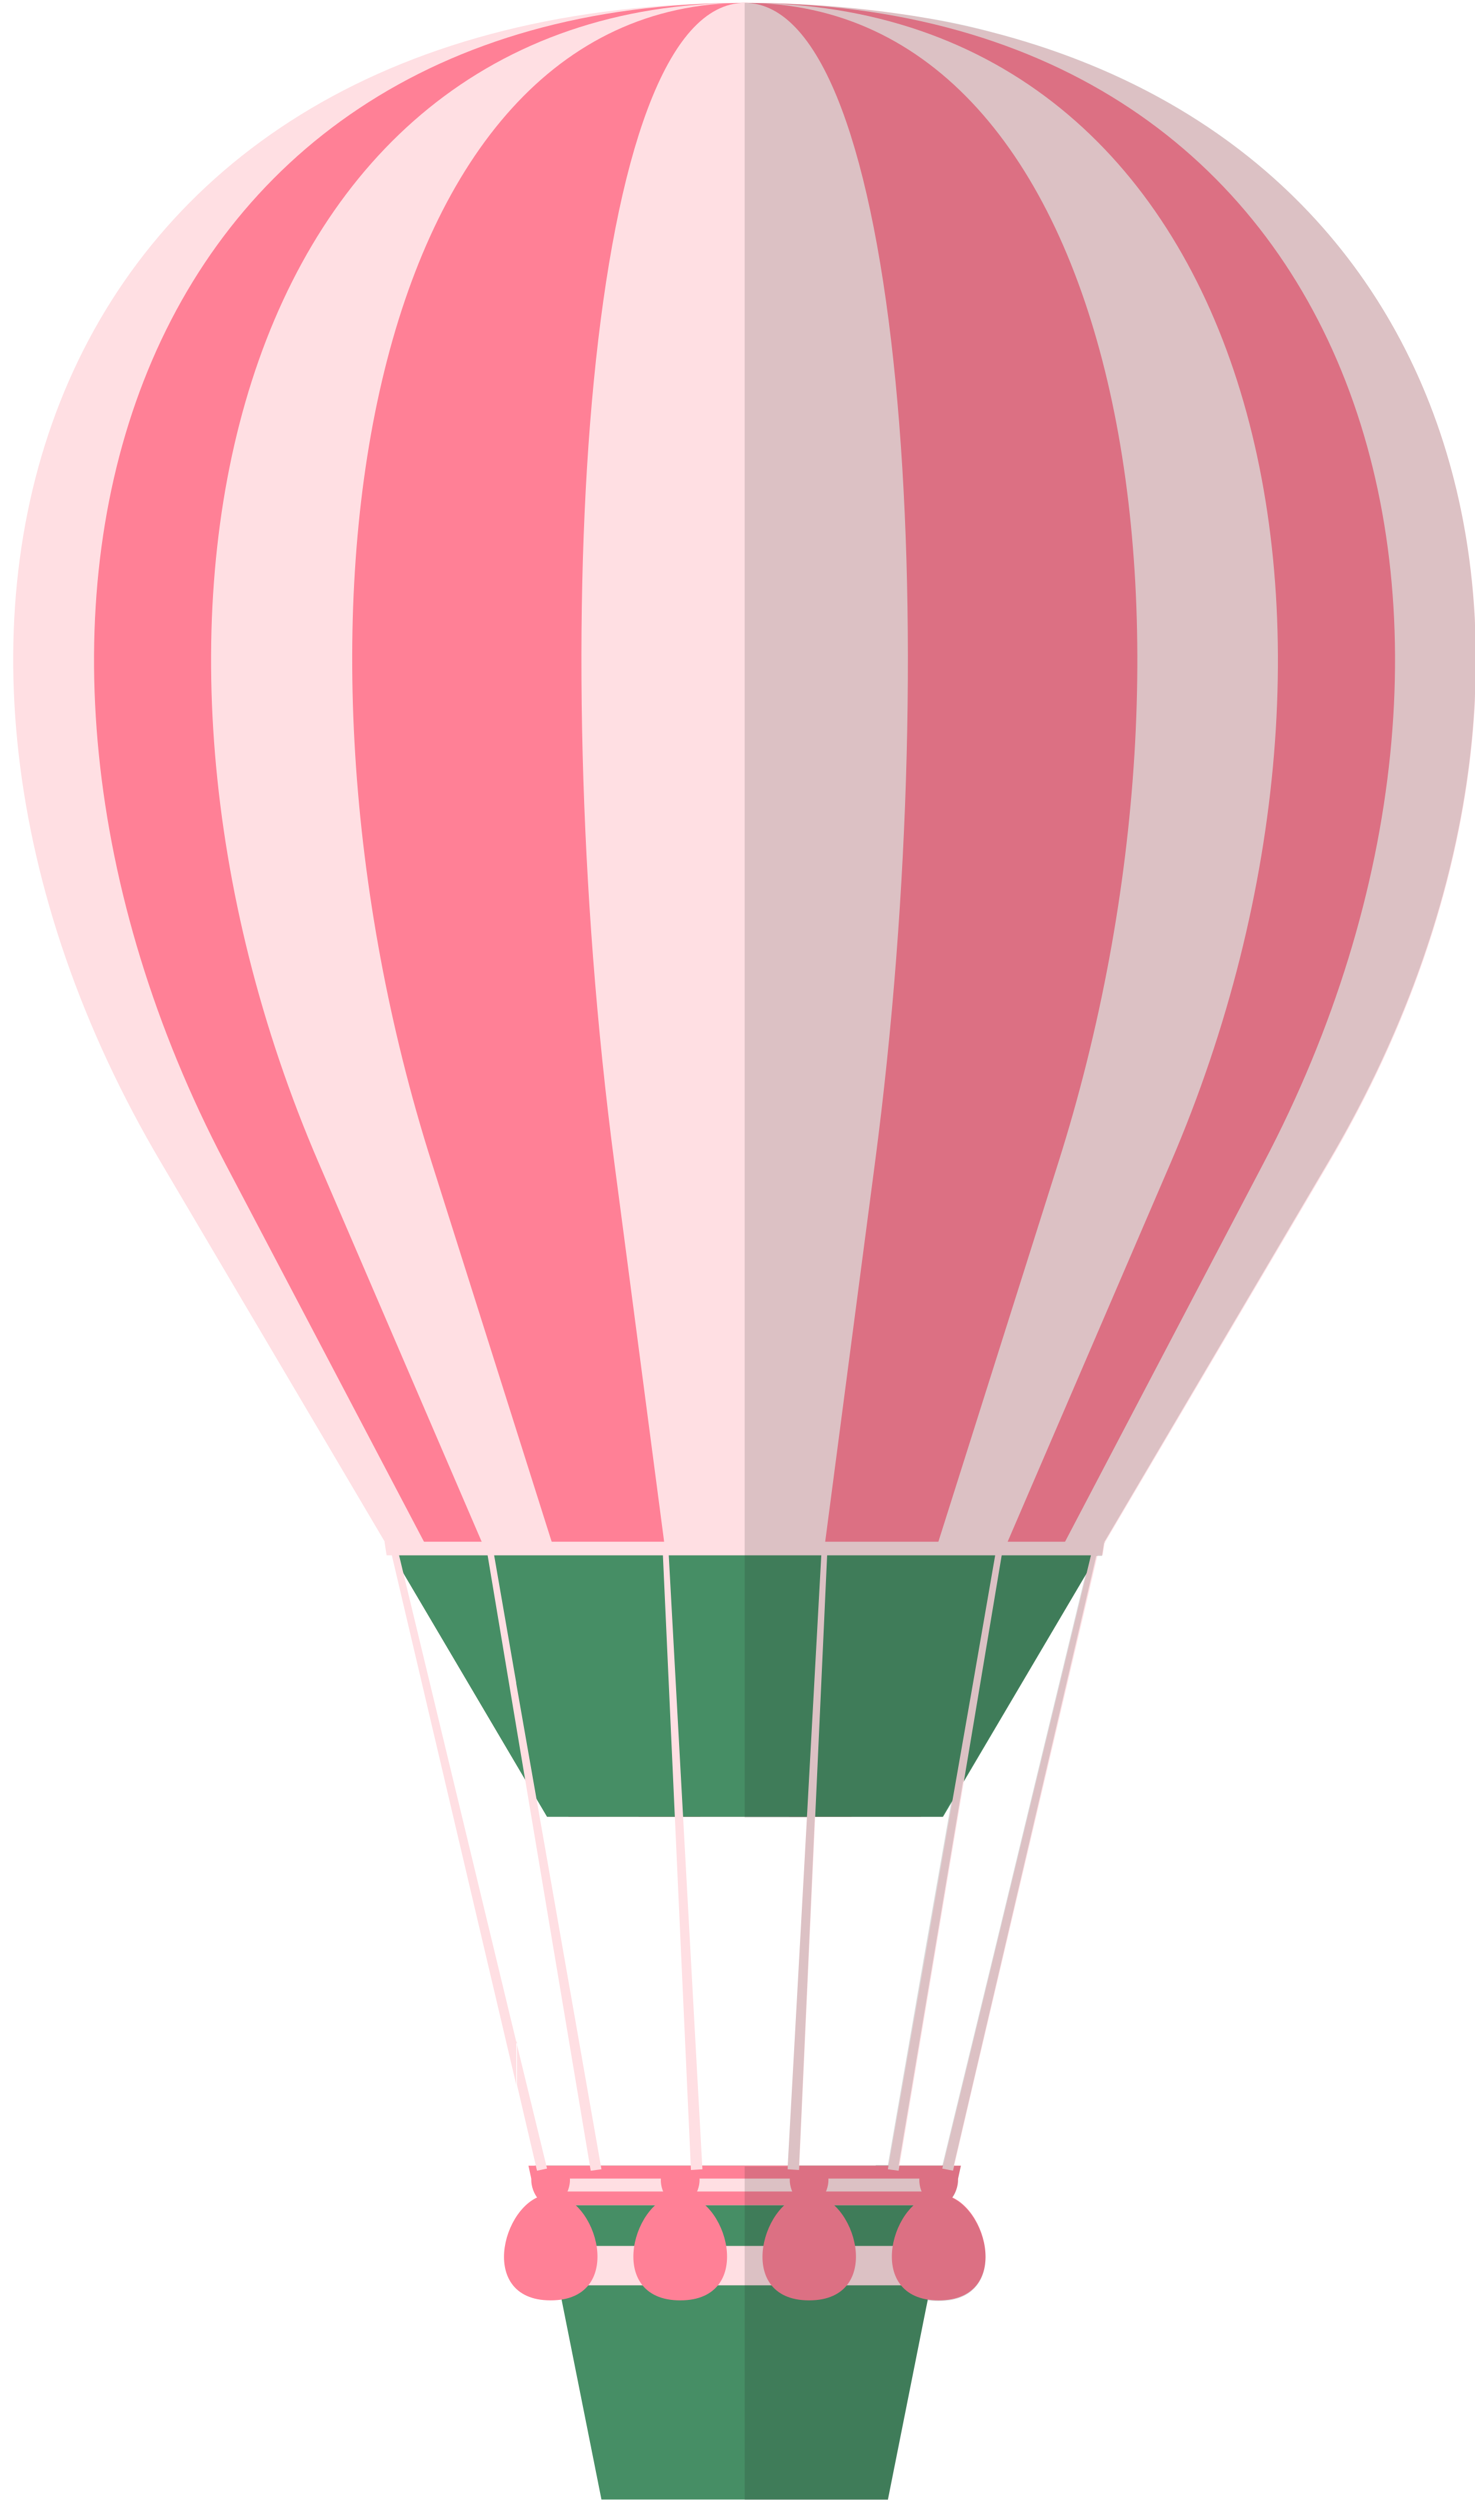 <?xml version="1.0" encoding="UTF-8"?> <!-- Generator: Adobe Illustrator 24.2.0, SVG Export Plug-In . SVG Version: 6.00 Build 0) --> <svg xmlns="http://www.w3.org/2000/svg" xmlns:xlink="http://www.w3.org/1999/xlink" id="Слой_3" x="0px" y="0px" viewBox="0 0 206 349" style="enable-background:new 0 0 206 349;" xml:space="preserve"> <style type="text/css"> .st0{fill-rule:evenodd;clip-rule:evenodd;fill:#468E65;} .st1{fill-rule:evenodd;clip-rule:evenodd;fill:#FFDFE3;} .st2{fill-rule:evenodd;clip-rule:evenodd;fill:#FF8096;} .st3{fill:#FFDFE3;} .st4{opacity:0.15;fill-rule:evenodd;clip-rule:evenodd;fill:#1A1A1A;} </style> <g> <g> <polygon class="st0" points="74.7,302.3 133.3,302.3 124,348.9 84,348.9 "></polygon> <polygon class="st1" points="131,313.5 129.9,319 78.1,319 77,313.5 "></polygon> <polygon class="st1" points="74.7,302.3 133.3,302.3 132.2,307.8 75.8,307.8 "></polygon> <g> <polygon class="st2" points="75.4,305.9 132.6,305.9 132.2,307.8 75.8,307.8 "></polygon> <g> <path class="st2" d="M76.9,306.3c6.5,0,10.7,14.8,0,14.8C66.2,321.1,70.5,306.3,76.9,306.3z"></path> <path class="st2" d="M76.9,307.9c1.7,0,3.1-2.6,2.6-4.4c-0.7,0.1-1.6,0.2-2.6,0.2c-1,0-1.9-0.1-2.6-0.2 C73.8,305.3,75.2,307.9,76.9,307.9z"></path> </g> <g> <path class="st2" d="M131.1,306.3c6.5,0,10.7,14.8,0,14.8C120.4,321.1,124.6,306.3,131.1,306.3z"></path> <path class="st2" d="M131.1,307.9c1.7,0,3.1-2.6,2.6-4.4c-0.7,0.1-1.6,0.2-2.6,0.2c-1,0-1.9-0.1-2.6-0.2 C128,305.3,129.3,307.9,131.1,307.9z"></path> </g> <g> <path class="st2" d="M95,306.3c6.5,0,10.7,14.8,0,14.8C84.3,321.1,88.5,306.3,95,306.3z"></path> <path class="st2" d="M95,307.9c1.7,0,3.1-2.6,2.6-4.4c-0.7,0.1-1.6,0.2-2.6,0.2c-1,0-1.9-0.1-2.6-0.2 C91.9,305.3,93.2,307.9,95,307.9z"></path> </g> <g> <path class="st2" d="M113,306.3c6.5,0,10.7,14.8,0,14.8C102.3,321.1,106.6,306.3,113,306.3z"></path> <path class="st2" d="M113,307.9c1.7,0,3.1-2.6,2.6-4.4c-0.7,0.1-1.6,0.2-2.6,0.2c-1,0-1.9-0.1-2.6-0.2 C109.9,305.3,111.3,307.9,113,307.9z"></path> </g> <polygon class="st2" points="73.8,302.3 134.2,302.3 133.8,304.1 74.2,304.1 "></polygon> </g> <path class="st1" d="M76.4,253.6l-53.9-91.3C-22,87.1,5.5,0.4,104,0.4c98.5,0,125.9,86.8,81.6,161.9l-53.9,91.3H76.4z"></path> <path class="st2" d="M79.4,253.6l-48-91.3C-8,87.1,16.4,0.4,104,0.4c87.6,0,112,86.8,72.5,161.9l-47.9,91.3H79.4z"></path> <path class="st1" d="M83.8,253.6l-39.3-91.3C12.1,87.1,32.2,0.4,104,0.4c71.8,0,91.8,86.8,59.5,161.9l-39.3,91.3H83.8z"></path> <path class="st2" d="M89.2,253.6l-28.9-91.3C36.4,87.1,51.1,0.4,104,0.4c52.9,0,67.6,86.8,43.8,161.9l-28.9,91.3H89.2z"></path> <path class="st1" d="M97.8,253.6l-12-91.3C75.9,87.1,82,0.4,104,0.4c22,0,28.1,86.8,18.2,161.9l-12,91.3H97.8z"></path> <polygon class="st0" points="76.4,253.6 53.8,215.3 154.3,215.3 131.7,253.6 "></polygon> <g> <path class="st3" d="M135.9,291v-6l16.9-69.7h0.9L135.9,291L135.9,291z M135.9,241l4.3-25.7h-0.9l-3.4,19.6V241z M72.1,285 l4.3,17.7L75,303l-2.8-12V285L72.1,285z M135.9,234.9v6.1l-10.4,62l-1.5-0.2L135.9,234.9L135.9,234.9z M135.9,285l-4.3,17.7 l1.5,0.3l2.8-12V285L135.9,285z M72.1,241l10.4,62l1.5-0.2l-11.9-67.8V241L72.1,241z M93.3,215.3l4.8,87.5l-1.6,0.1l-4-87.6H93.3 L93.3,215.3z M115.6,215.3l-4,87.6l-1.6-0.1l4.8-87.5H115.6z M55.3,215.3L72.1,285v6l-17.8-75.7H55.3L55.3,215.3z M72.1,234.9 l-3.4-19.6h-0.9l4.3,25.7V234.9z"></path> <path class="st1" d="M53.7,215.2h100.6c-0.1,0.6-0.2,1.2-0.3,1.9H54C53.9,216.5,53.8,215.9,53.7,215.2z"></path> </g> </g> <path class="st4" d="M138.6,4.5c-3-0.8-6.1-1.5-9.3-2c-2.3-0.4-4.6-0.7-7-1c-5.8-0.7-11.9-1.1-18.3-1.1l0,0v214.9v0.1v1.8v36.5h6.2 h2.5l-2.7,48.7h-6v1.9v1.8v1.9v5.7v5.5v29.9h18.3h1.7l5.3-26.7l0.3-1.3c0.5,0.1,1,0.1,1.5,0.1c9.6,0,7.2-11.9,1.9-14.4 c0.5-0.7,0.8-1.7,0.8-2.6h0l0.4-1.9h-0.9h-0.1l5.4-23.1l14.5-62l0,0h0.8c0.1-0.6,0.2-1.2,0.3-1.9l0,0l31.2-52.9 C224.2,96.9,208.4,22.6,138.6,4.5z M122.3,302.3h-10.7l2.2-48.7h5h3.4h1.9h4.4h0.7h2.4l1.3-2.3l-3.7,21l-5.2,29.9H122.3z M138.6,273.5l-7,28.8h-2.4h-3.7l3.7-22l5.3-31.6l4.1-6.9l13-22L138.6,273.5z"></path> </g> </svg> 